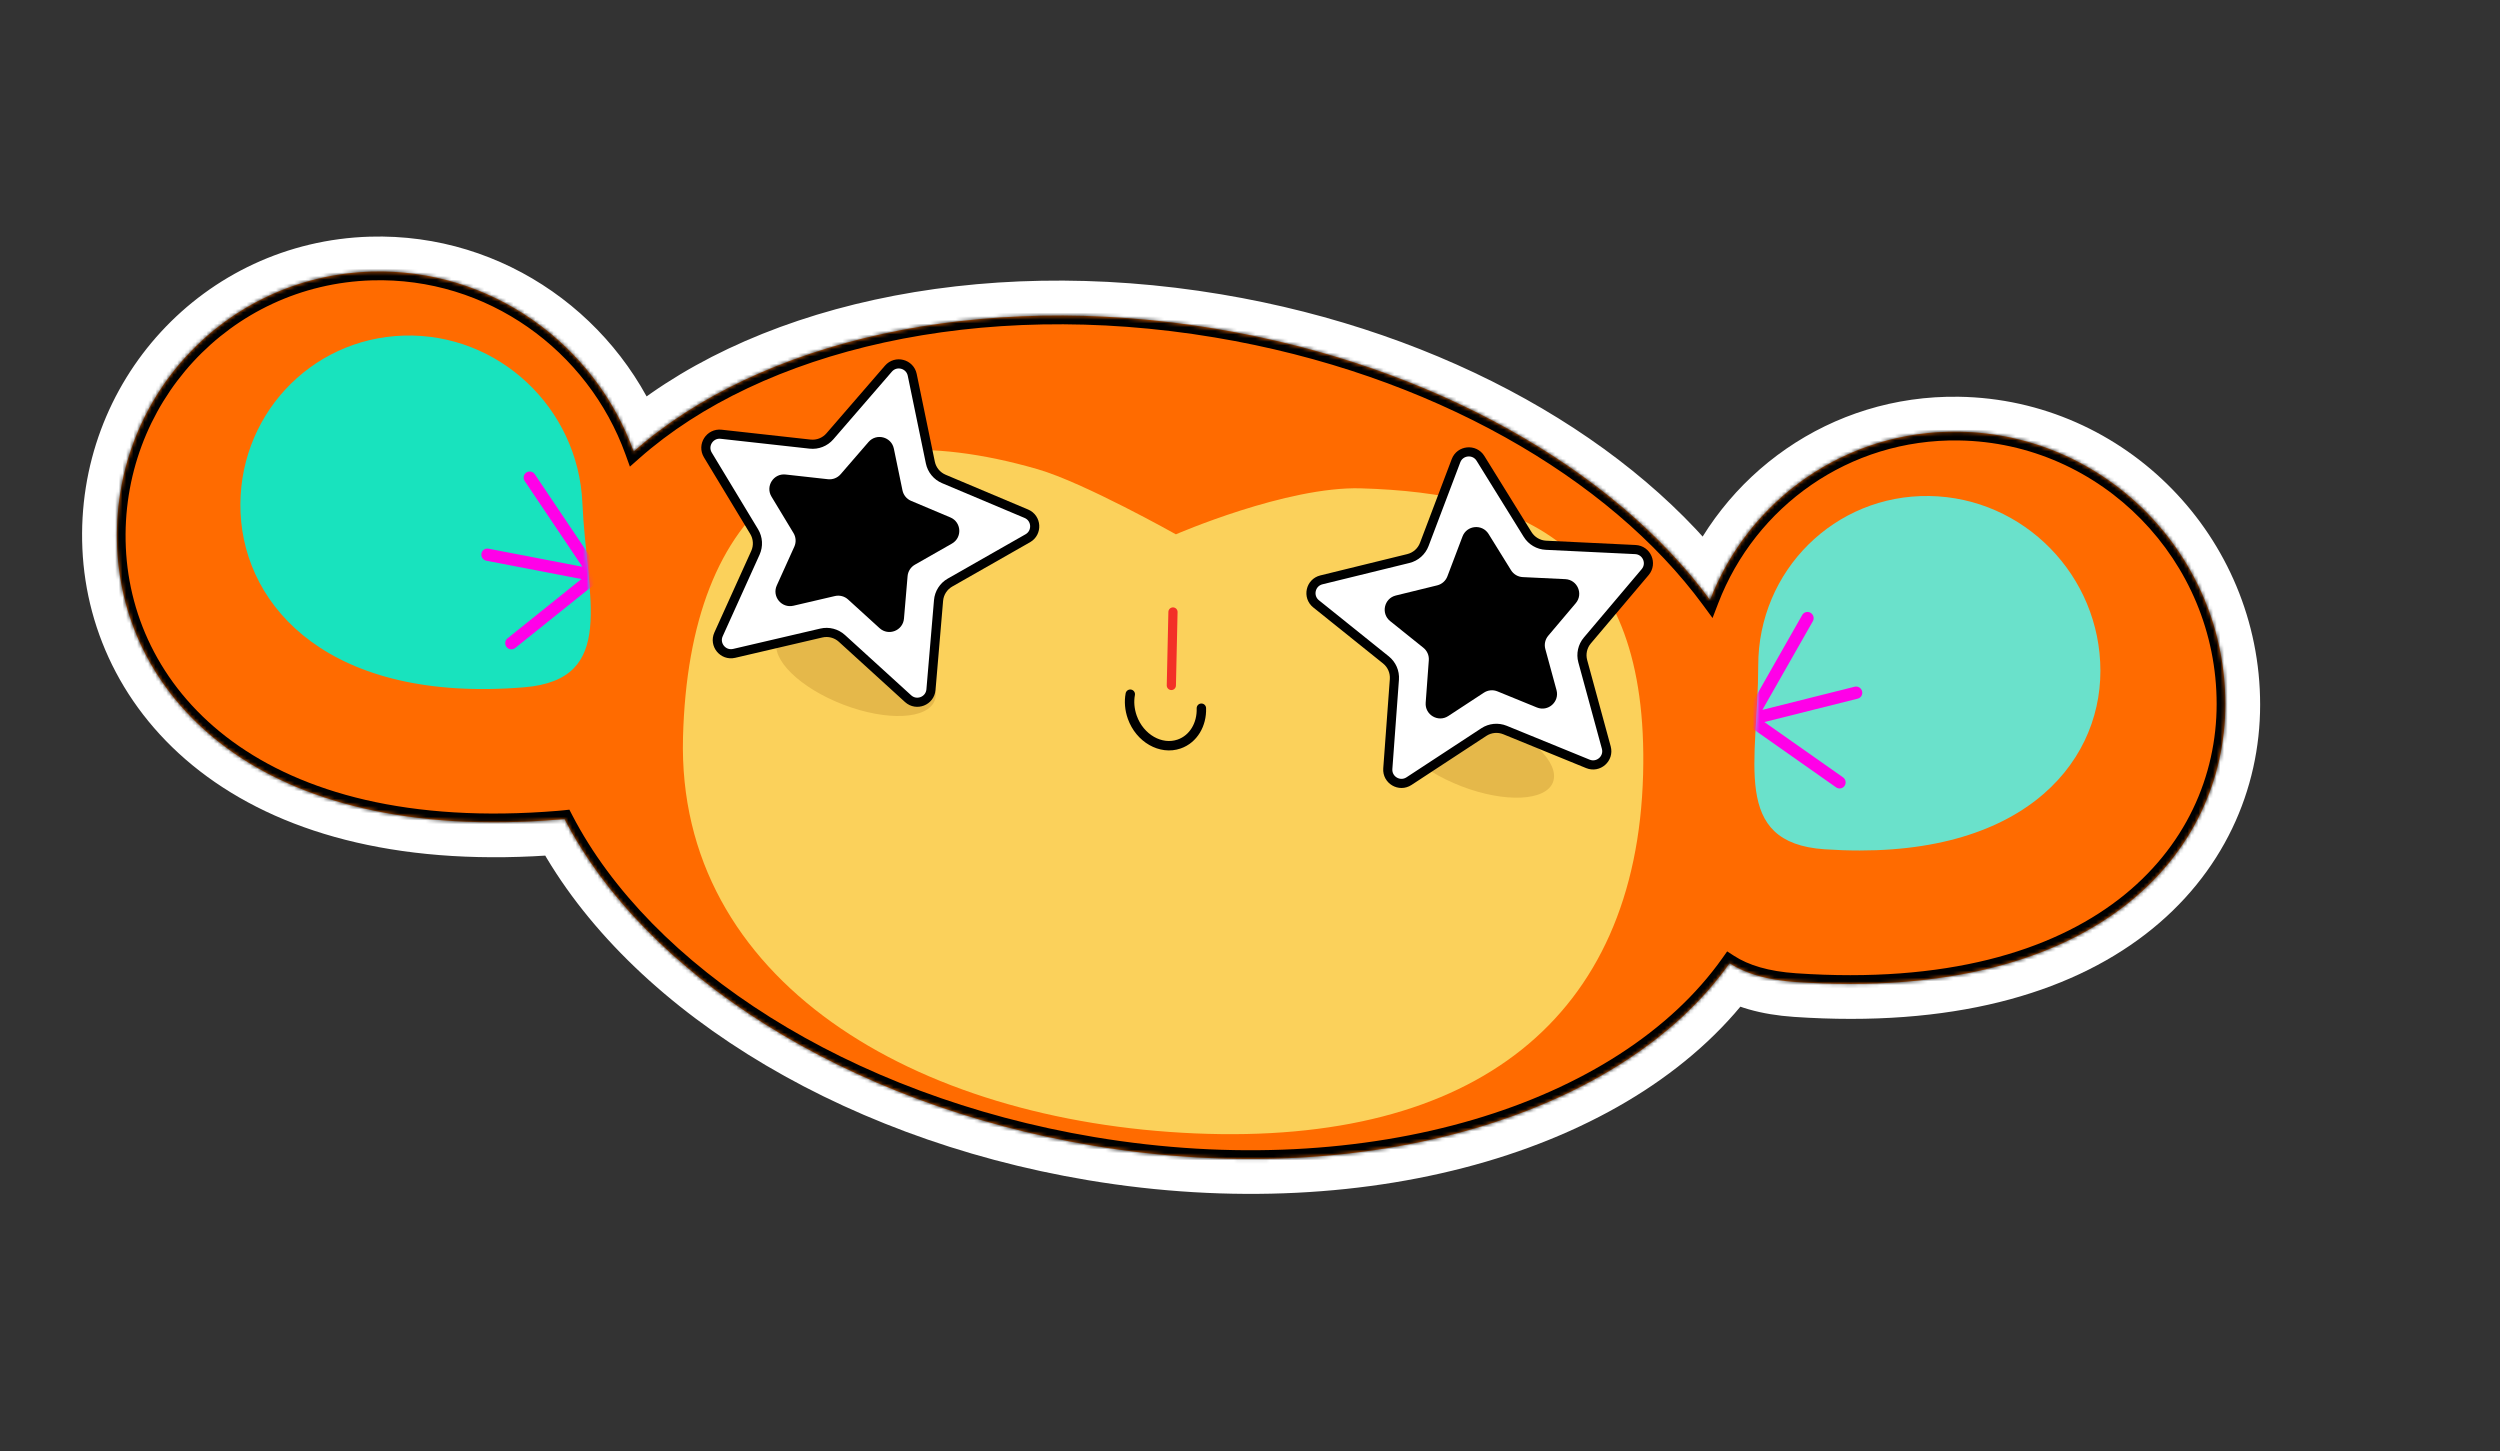 <svg width="684" height="397" viewBox="0 0 684 397" fill="none" xmlns="http://www.w3.org/2000/svg">
<rect x="0" y="0" width="684" height="397" fill="#333333" stroke="none"/>
<mask id="path-1-outside-1_2445_1341" maskUnits="userSpaceOnUse" x="19.864" y="61.925" width="600.633" height="273.568" fill="black">
<rect fill="white" x="19.864" y="61.925" width="600.633" height="273.568"/>
<path fill-rule="evenodd" clip-rule="evenodd" d="M32.052 149.866C33.84 190.402 70.446 231.024 152.876 224.229C153.408 224.185 153.931 224.135 154.444 224.08C176.308 266.288 231.124 302.089 299.116 313.468C375.002 326.168 444.193 304.58 473.203 263.541C477.563 266.358 483.445 268.136 491.333 268.676C574.04 274.334 608.86 233.212 608.853 192.66C608.868 152.109 576.21 118.728 535.947 118.117C504.896 117.629 478.389 136.782 467.878 164.172C441.871 128.744 392.349 99.949 332.68 89.963C267.625 79.075 207.491 93.387 173.373 123.549C162.746 94.103 134.228 73.356 101.649 74.314C61.428 75.519 30.264 109.329 32.052 149.866Z"/>
</mask>
<path fill-rule="evenodd" clip-rule="evenodd" d="M32.052 149.866C33.84 190.402 70.446 231.024 152.876 224.229C153.408 224.185 153.931 224.135 154.444 224.08C176.308 266.288 231.124 302.089 299.116 313.468C375.002 326.168 444.193 304.58 473.203 263.541C477.563 266.358 483.445 268.136 491.333 268.676C574.04 274.334 608.86 233.212 608.853 192.66C608.868 152.109 576.21 118.728 535.947 118.117C504.896 117.629 478.389 136.782 467.878 164.172C441.871 128.744 392.349 99.949 332.68 89.963C267.625 79.075 207.491 93.387 173.373 123.549C162.746 94.103 134.228 73.356 101.649 74.314C61.428 75.519 30.264 109.329 32.052 149.866Z" fill="#FF6B00"/>
<path d="M152.876 224.229L153.804 233.763L153.805 233.763L152.876 224.229ZM32.052 149.866L22.542 150.137L32.052 149.866ZM154.444 224.08L162.873 219.769L159.816 213.868L153.287 214.567L154.444 224.08ZM299.116 313.468L297.698 322.904L297.698 322.904L299.116 313.468ZM473.203 263.541L478.259 255.517L470.605 250.574L465.413 257.919L473.203 263.541ZM491.333 268.676L490.837 278.221L490.837 278.221L491.333 268.676ZM608.853 192.66L599.334 192.504L599.334 192.509L608.853 192.66ZM535.947 118.117L535.949 127.683L535.955 127.683L535.947 118.117ZM467.878 164.172L460.25 169.772L470.584 183.849L476.767 167.738L467.878 164.172ZM332.68 89.963L331.262 99.399L331.262 99.399L332.68 89.963ZM173.373 123.549L164.431 126.684L169.25 140.036L179.724 130.775L173.373 123.549ZM101.649 74.314L101.219 64.751L101.214 64.751L101.649 74.314ZM151.948 214.694C112.316 217.961 85.043 209.727 67.739 197.088C50.527 184.517 42.33 167.01 41.562 149.594L22.542 150.137C23.562 173.257 34.562 196.329 56.708 212.504C78.761 228.612 111.006 237.291 153.804 233.763L151.948 214.694ZM153.287 214.567C152.852 214.614 152.405 214.656 151.947 214.694L153.805 233.763C154.411 233.713 155.01 233.657 155.602 233.593L153.287 214.567ZM146.016 228.391C169.729 274.17 227.789 311.204 297.698 322.904L300.534 304.032C234.46 292.973 182.887 258.407 162.873 219.769L146.016 228.391ZM297.698 322.904C375.47 335.92 449.083 314.303 480.992 269.164L465.413 257.919C439.302 294.856 374.535 316.416 300.534 304.032L297.698 322.904ZM468.147 271.565C474.306 275.544 481.922 277.61 490.837 278.221L491.829 259.132C484.968 258.662 480.819 257.171 478.259 255.517L468.147 271.565ZM490.837 278.221C533.781 281.159 565.635 272.035 586.97 255.629C608.394 239.156 618.376 215.94 618.372 192.811L599.334 192.509C599.337 209.932 591.912 227.554 575.251 240.365C558.502 253.244 531.592 261.852 491.829 259.131L490.837 278.221ZM618.372 192.816C618.389 146.995 581.481 109.243 535.939 108.552L535.955 127.683C570.939 128.214 599.347 157.223 599.334 192.504L618.372 192.816ZM535.944 108.552C500.805 107.999 470.858 129.679 458.989 160.606L476.767 167.738C485.92 143.886 508.987 127.259 535.949 127.683L535.944 108.552ZM475.506 158.572C447.649 120.624 395.599 90.819 334.097 80.526L331.262 99.399C389.099 109.078 436.093 136.864 460.25 169.772L475.506 158.572ZM334.097 80.526C267.143 69.321 203.853 83.761 167.022 116.322L179.724 130.775C211.128 103.012 268.106 88.829 331.262 99.399L334.097 80.526ZM102.078 83.876C130.373 83.045 155.182 101.059 164.431 126.684L182.316 120.414C170.31 87.147 138.084 63.667 101.219 64.751L102.078 83.876ZM41.562 149.594C40.006 114.32 67.123 84.924 102.084 83.876L101.214 64.751C55.733 66.114 20.522 104.339 22.542 150.137L41.562 149.594Z" fill="white" mask="url(#path-1-outside-1_2445_1341)"/>
<mask id="path-3-inside-2_2445_1341" fill="white">
<path fill-rule="evenodd" clip-rule="evenodd" d="M32.052 149.866C33.84 190.402 70.446 231.024 152.876 224.229C153.408 224.185 153.931 224.135 154.444 224.08C176.308 266.288 231.124 302.089 299.116 313.468C375.002 326.168 444.193 304.58 473.203 263.541C477.563 266.358 483.445 268.136 491.333 268.676C574.04 274.334 608.86 233.212 608.853 192.66C608.868 152.109 576.21 118.728 535.947 118.117C504.896 117.629 478.389 136.782 467.878 164.172C441.871 128.744 392.349 99.949 332.68 89.963C267.625 79.075 207.491 93.387 173.373 123.549C162.746 94.103 134.228 73.356 101.649 74.314C61.428 75.519 30.264 109.329 32.052 149.866Z"/>
</mask>
<path fill-rule="evenodd" clip-rule="evenodd" d="M32.052 149.866C33.84 190.402 70.446 231.024 152.876 224.229C153.408 224.185 153.931 224.135 154.444 224.08C176.308 266.288 231.124 302.089 299.116 313.468C375.002 326.168 444.193 304.58 473.203 263.541C477.563 266.358 483.445 268.136 491.333 268.676C574.04 274.334 608.86 233.212 608.853 192.66C608.868 152.109 576.21 118.728 535.947 118.117C504.896 117.629 478.389 136.782 467.878 164.172C441.871 128.744 392.349 99.949 332.68 89.963C267.625 79.075 207.491 93.387 173.373 123.549C162.746 94.103 134.228 73.356 101.649 74.314C61.428 75.519 30.264 109.329 32.052 149.866Z" fill="#FF6B00"/>
<path d="M152.876 224.229L153.108 226.612L153.108 226.612L152.876 224.229ZM32.052 149.866L29.675 149.934L32.052 149.866ZM154.444 224.08L156.552 223.002L155.787 221.527L154.155 221.702L154.444 224.08ZM299.116 313.468L298.762 315.827L298.762 315.827L299.116 313.468ZM473.203 263.541L474.467 261.535L472.553 260.299L471.255 262.136L473.203 263.541ZM491.333 268.676L491.209 271.062L491.209 271.062L491.333 268.676ZM608.853 192.66L606.473 192.621L606.473 192.622L608.853 192.66ZM535.947 118.117L535.947 120.509L535.949 120.509L535.947 118.117ZM467.878 164.172L465.971 165.572L468.554 169.091L470.1 165.063L467.878 164.172ZM332.68 89.963L332.325 92.322L332.325 92.322L332.68 89.963ZM173.373 123.549L171.138 124.332L172.342 127.67L174.961 125.355L173.373 123.549ZM101.649 74.314L101.541 71.923L101.54 71.923L101.649 74.314ZM152.644 221.845C111.825 225.21 82.687 216.809 63.602 202.869C44.54 188.947 35.292 169.353 34.429 149.798L29.675 149.934C30.6 170.914 40.549 191.9 60.844 206.723C81.117 221.53 111.497 230.042 153.108 226.612L152.644 221.845ZM154.155 221.702C153.661 221.755 153.157 221.802 152.644 221.845L153.108 226.612C153.659 226.567 154.201 226.515 154.734 226.458L154.155 221.702ZM152.337 225.158C174.663 268.259 230.29 304.367 298.762 315.827L299.471 311.109C231.958 299.81 177.953 264.318 156.552 223.002L152.337 225.158ZM298.762 315.827C375.119 328.606 445.415 307.01 475.15 264.947L471.255 262.136C442.97 302.149 374.885 323.73 299.471 311.109L298.762 315.827ZM471.939 265.547C476.749 268.654 483.064 270.505 491.209 271.062L491.457 266.29C483.826 265.768 478.377 264.061 474.467 261.535L471.939 265.547ZM491.209 271.062C532.96 273.919 562.96 264.988 582.576 249.905C602.213 234.805 611.236 213.687 611.233 192.698L606.473 192.622C606.476 212.185 598.093 231.904 579.646 246.089C561.177 260.29 532.413 269.092 491.457 266.29L491.209 271.062ZM611.233 192.699C611.248 150.83 577.528 116.357 535.945 115.726L535.949 120.509C574.892 121.1 606.488 153.387 606.473 192.621L611.233 192.699ZM535.946 115.726C503.873 115.222 476.506 135.006 465.656 163.281L470.1 165.063C480.272 138.558 505.919 120.037 535.947 120.509L535.946 115.726ZM469.785 162.772C443.315 126.714 393.162 97.666 333.034 87.604L332.325 92.322C391.537 102.231 440.426 130.774 465.971 165.572L469.785 162.772ZM333.034 87.604C267.505 76.637 206.581 90.98 171.786 121.742L174.961 125.355C208.4 95.793 267.745 81.514 332.325 92.322L333.034 87.604ZM101.756 76.704C133.265 75.778 160.855 95.842 171.138 124.332L175.609 122.765C164.637 92.364 135.192 70.934 101.541 71.923L101.756 76.704ZM34.429 149.798C32.699 110.577 62.852 77.87 101.757 76.704L101.54 71.923C60.004 73.168 27.828 108.082 29.675 149.934L34.429 149.798Z" fill="black" mask="url(#path-3-inside-2_2445_1341)"/>
<path d="M574.671 183.553C574.667 209.581 552.307 235.985 499.223 232.366C473.397 230.609 481.067 208.165 481.05 182.136C481.054 156.108 501.996 135.308 527.861 135.709C553.704 136.111 574.676 157.525 574.671 183.575L574.671 183.553Z" fill="#6AE1CB"/>
<mask id="mask0_2445_1341" style="mask-type:alpha" maskUnits="userSpaceOnUse" x="480" y="135" width="95" height="98">
<path d="M574.666 183.556C574.663 209.587 552.307 235.992 499.228 232.368C473.405 230.61 481.073 208.164 481.053 182.133C481.056 156.102 501.995 135.301 527.857 135.705C553.698 136.108 574.669 157.526 574.666 183.578L574.666 183.556Z" fill="#6AE1CB"/>
</mask>
<g mask="url(#mask0_2445_1341)">
<path fill-rule="evenodd" clip-rule="evenodd" d="M495.997 169.964C496.453 169.163 496.172 168.133 495.371 167.662C494.569 167.191 493.55 167.458 493.095 168.258L476.571 197.29L477.796 198.152C477.825 198.173 477.854 198.193 477.884 198.213L502.354 215.419C503.115 215.955 504.154 215.774 504.674 215.015C505.194 214.256 504.998 213.207 504.237 212.672L482.739 197.556L508.279 191.15C509.17 190.927 509.701 190.015 509.466 189.114C509.23 188.213 508.317 187.664 507.425 187.887L482.194 194.215L495.997 169.964Z" fill="#FF00E8"/>
</g>
<path d="M65.817 140.297C66.963 166.336 90.461 192.393 143.385 188.046C169.107 185.928 160.485 163.594 159.338 137.577C158.191 111.539 136.339 91.062 110.504 91.82C84.668 92.579 64.67 114.281 65.817 140.319L65.817 140.297Z" fill="#18E3BE"/>
<mask id="mask1_2445_1341" style="mask-type:alpha" maskUnits="userSpaceOnUse" x="65" y="91" width="97" height="98">
<path d="M65.822 140.294C66.97 166.335 90.467 192.396 143.385 188.053C169.105 185.937 160.482 163.6 159.334 137.58C158.185 111.539 136.334 91.059 110.501 91.816C84.668 92.572 64.673 114.275 65.822 140.316L65.822 140.294Z" fill="#18E3BE"/>
</mask>
<g mask="url(#mask1_2445_1341)">
<path fill-rule="evenodd" clip-rule="evenodd" d="M146.322 129.756C145.802 128.983 144.763 128.771 144.001 129.284C143.239 129.796 143.043 130.839 143.563 131.613L159.335 155.071L133.653 150.119C132.745 149.944 131.879 150.54 131.718 151.45C131.556 152.36 132.161 153.24 133.069 153.415L159.068 158.429L138.845 174.656C138.129 175.23 138.019 176.287 138.601 177.016C139.182 177.745 140.234 177.87 140.95 177.295L165.201 157.836L146.322 129.756Z" fill="#FF00E8"/>
</g>
<path d="M449.553 211.891C451.222 149.053 416.483 134.913 372.379 133.611C352.064 133.01 321.72 146.193 321.72 146.193C321.72 146.193 296.557 132.04 283.901 128.375C222.803 110.704 188.574 137.801 186.87 201.732C185.111 268.287 250.379 306.82 326.984 310.098C403.588 313.377 447.772 278.446 449.553 211.891V211.891Z" fill="#FBD15B"/>
<path d="M328.697 193.767C328.847 198.204 326.533 202.2 322.618 203.562C317.612 205.305 311.855 202.02 309.793 196.24C309.037 194.104 308.872 191.923 309.243 189.934" stroke="black" stroke-width="2.577" stroke-miterlimit="10" stroke-linecap="round"/>
<path d="M320.926 167.438L320.48 187.543" stroke="#F33027" stroke-width="2.516" stroke-miterlimit="10" stroke-linecap="round"/>
<path d="M255.757 191.61C257.667 186.387 249.565 178.449 237.661 173.88C225.757 169.311 214.558 169.84 212.648 175.063C210.738 180.286 218.839 188.224 230.744 192.794C242.648 197.363 253.847 196.833 255.757 191.61Z" fill="#E5B84A"/>
<path d="M424.912 213.962C426.822 208.739 418.72 200.801 406.816 196.231C394.912 191.662 383.713 192.192 381.803 197.415C379.893 202.637 387.995 210.576 399.899 215.145C411.803 219.714 423.002 219.184 424.912 213.962Z" fill="#E5B84A"/>
<path d="M249.585 102.556L254.541 126.543C254.957 128.558 256.338 130.239 258.234 131.038L280.803 140.554C283.667 141.761 283.903 145.728 281.203 147.267L259.921 159.393C258.134 160.411 256.962 162.244 256.788 164.294L254.712 188.699C254.449 191.796 250.749 193.247 248.451 191.154L230.342 174.661C228.821 173.276 226.716 172.728 224.713 173.196L200.861 178.763C197.834 179.47 195.311 176.399 196.591 173.567L206.681 151.248C207.528 149.373 207.399 147.202 206.335 145.441L193.669 124.477C192.062 121.816 194.203 118.468 197.292 118.81L221.637 121.509C223.681 121.736 225.706 120.942 227.052 119.386L243.077 100.862C245.11 98.511 248.956 99.513 249.585 102.556Z" fill="white" stroke="black" stroke-width="2.5"/>
<path d="M237.617 120.941C239.786 118.433 243.889 119.501 244.559 122.748L246.918 134.162C247.184 135.451 248.068 136.527 249.281 137.038L260.02 141.566C263.075 142.854 263.327 147.086 260.446 148.727L250.32 154.497C249.176 155.149 248.426 156.322 248.315 157.633L247.327 169.246C247.046 172.55 243.099 174.097 240.648 171.864L232.032 164.017C231.058 163.13 229.711 162.78 228.429 163.079L217.079 165.728C213.851 166.482 211.16 163.206 212.525 160.185L217.326 149.565C217.868 148.365 217.786 146.976 217.105 145.849L211.078 135.874C209.364 133.036 211.647 129.464 214.943 129.829L226.526 131.114C227.835 131.259 229.131 130.751 229.992 129.755L237.617 120.941Z" fill="black"/>
<path d="M405.056 125.409L417.956 146.231C419.04 147.979 420.914 149.083 422.969 149.182L447.434 150.359C450.538 150.508 452.124 154.153 450.117 156.526L434.301 175.229C432.973 176.8 432.502 178.923 433.043 180.908L439.484 204.54C440.301 207.538 437.325 210.173 434.448 208.997L411.773 199.735C409.869 198.957 407.703 199.166 405.983 200.293L385.498 213.721C382.899 215.425 379.474 213.409 379.703 210.309L381.505 185.882C381.656 183.83 380.788 181.836 379.184 180.548L360.084 165.215C357.66 163.269 358.519 159.389 361.538 158.649L385.326 152.814C387.324 152.324 388.953 150.883 389.682 148.959L398.362 126.055C399.463 123.149 403.419 122.767 405.056 125.409Z" fill="white" stroke="black" stroke-width="2.5"/>
<path d="M400.138 146.787C401.312 143.687 405.532 143.28 407.278 146.098L413.416 156.005C414.11 157.124 415.309 157.831 416.624 157.894L428.265 158.454C431.577 158.614 433.268 162.501 431.128 165.033L423.602 173.932C422.752 174.937 422.451 176.296 422.797 177.566L425.861 188.811C426.733 192.01 423.559 194.819 420.49 193.566L409.7 189.158C408.482 188.66 407.096 188.794 405.995 189.516L396.248 195.905C393.475 197.723 389.822 195.572 390.066 192.266L390.923 180.642C391.02 179.33 390.465 178.053 389.438 177.229L380.349 169.933C377.764 167.858 378.681 163.719 381.901 162.929L393.22 160.153C394.498 159.839 395.541 158.917 396.007 157.685L400.138 146.787Z" fill="black"/>
</svg>
